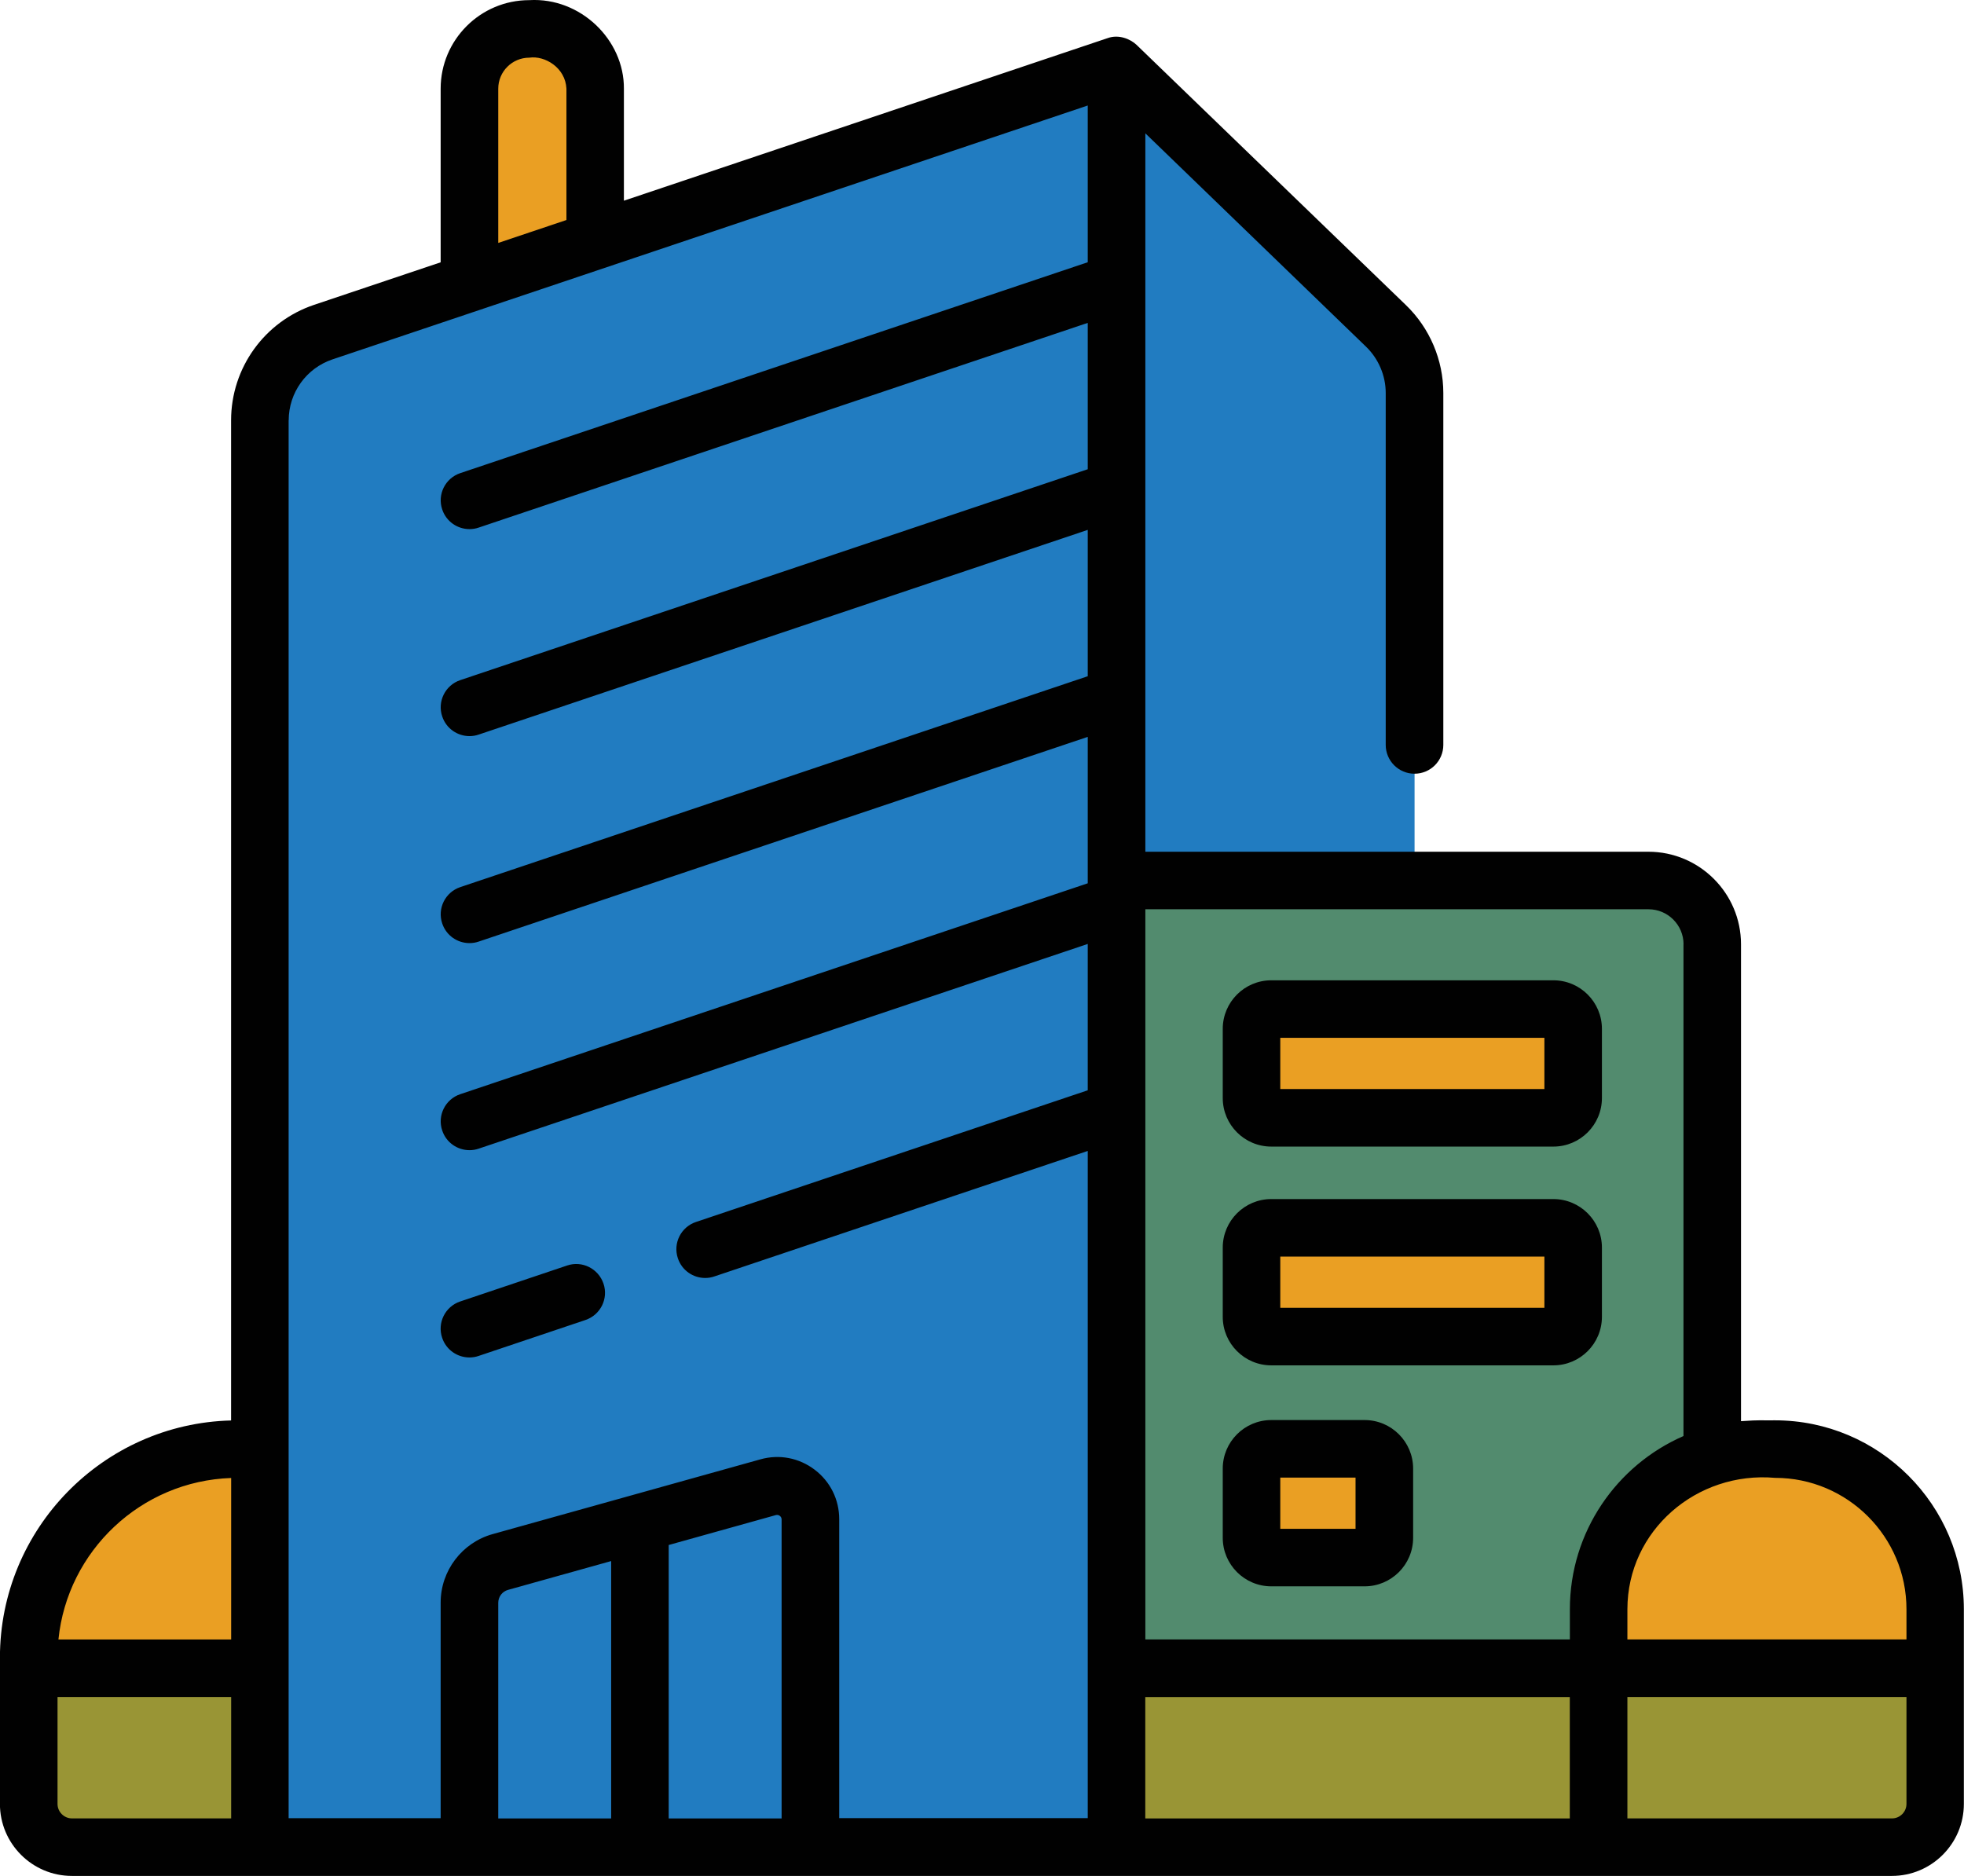 <?xml version="1.0" encoding="UTF-8"?>
<svg id="Layer_2" data-name="Layer 2" xmlns="http://www.w3.org/2000/svg" viewBox="0 0 283.69 270.98">
  <defs>
    <style>
      .cls-1 {
        fill: #217cc1;
      }

      .cls-2 {
        fill: #999535;
      }

      .cls-3 {
        fill: #010101;
      }

      .cls-4 {
        fill: #ea9f23;
      }

      .cls-5 {
        fill: #528b6e;
      }
    </style>
  </defs>
  <g id="Layer_1-2" data-name="Layer 1">
    <g>
      <g>
        <g>
          <path class="cls-4" d="M85.97,49.49h-18.16V12.82c0-4.77,3.87-8.64,8.64-8.64h.88c4.77,0,8.64,3.87,8.64,8.64v36.67h0Z"/>
          <path class="cls-4" d="M77.33,4.18h-.88c-1.72,0-3.31.51-4.66,1.37,2.39,1.54,3.98,4.22,3.98,7.27v36.67h10.19V12.82c0-4.77-3.87-8.64-8.64-8.64h0Z"/>
          <path class="cls-1" d="M161.28,266.82H37.55V60.72c0-5.78,3.69-10.91,9.17-12.75L161.28,9.46v257.36Z"/>
          <path class="cls-1" d="M149.33,13.48v253.34h11.94V9.46l-11.94,4.01Z"/>
          <path class="cls-5" d="M247.32,136.4v130.42h-86.05V127.19h76.83c5.09,0,9.21,4.12,9.21,9.21Z"/>
          <path class="cls-5" d="M238.11,127.19h-11.94c5.09,0,9.22,4.13,9.22,9.22v130.42h11.94v-130.42c0-5.09-4.13-9.22-9.22-9.22Z"/>
          <path class="cls-2" d="M161.28,266.82h112.01c3.45,0,6.25-2.8,6.25-6.25v-19.6h-118.26v25.85Z"/>
          <path class="cls-5" d="M247.32,209.37v31.6h-27.04v-8.52c0-12.78,10.36-23.13,23.14-23.13h2.34c.52,0,1.04.02,1.56.05h0Z"/>
          <path class="cls-2" d="M267.59,240.97v19.6c0,3.45-2.8,6.25-6.25,6.25h11.94c3.45,0,6.25-2.8,6.25-6.25v-19.6h-11.94Z"/>
          <path class="cls-4" d="M254.05,209.32h2.35c12.78,0,23.14,10.36,23.14,23.14v8.52h-48.62v-8.52c0-12.78,10.36-23.14,23.14-23.14Z"/>
          <path class="cls-4" d="M256.4,209.32h-2.35c-1.65,0-3.25.17-4.8.5,10.48,2.21,18.34,11.5,18.34,22.64v8.52h11.94v-8.52c0-12.78-10.36-23.14-23.14-23.14Z"/>
          <path class="cls-2" d="M10.4,266.82h27.14v-25.85H4.16v19.6c0,3.45,2.8,6.25,6.25,6.25Z"/>
          <path class="cls-2" d="M25.61,240.97h11.94v25.85h-11.94v-25.85Z"/>
          <path class="cls-4" d="M34.28,209.32h3.27v31.65H4.16v-1.53c0-16.64,13.49-30.13,30.13-30.13Z"/>
          <path class="cls-4" d="M34.28,209.32c-3.02,0-5.93.45-8.67,1.27v30.38h11.94v-31.65h-3.27Z"/>
          <path class="cls-1" d="M161.28,9.46l38.92,37.62c2.62,2.53,4.1,6.03,4.1,9.67v70.43h-43.03V9.46Z"/>
          <path class="cls-1" d="M200.2,47.09l-38.92-37.62v11.54l26.98,26.08c2.62,2.53,4.1,6.03,4.1,9.67v70.43h11.94V56.76c0-3.65-1.48-7.14-4.1-9.67h0Z"/>
        </g>
        <path class="cls-1" d="M117.06,266.82h-49.25v-35.3c0-2.74,1.82-5.14,4.46-5.87l38.68-10.8c3.07-.86,6.11,1.45,6.11,4.64v47.34Z"/>
        <path class="cls-1" d="M110.95,214.85l-6.71,1.87c.55.78.88,1.72.88,2.77v47.34h11.94v-47.34c0-3.19-3.04-5.5-6.11-4.64h0Z"/>
        <path class="cls-4" d="M224.38,161.46h-40.75c-1.58,0-2.85-1.28-2.85-2.85v-10c0-1.58,1.28-2.85,2.85-2.85h40.75c1.58,0,2.85,1.28,2.85,2.85v10c0,1.58-1.28,2.85-2.85,2.85Z"/>
        <path class="cls-4" d="M224.38,145.76h-11.94c1.58,0,2.85,1.28,2.85,2.85v10c0,1.58-1.28,2.85-2.85,2.85h11.94c1.58,0,2.85-1.28,2.85-2.85v-10c0-1.58-1.28-2.85-2.85-2.85h0Z"/>
        <path class="cls-4" d="M224.38,193.06h-40.75c-1.58,0-2.85-1.28-2.85-2.85v-10c0-1.58,1.28-2.85,2.85-2.85h40.75c1.58,0,2.85,1.28,2.85,2.85v10c0,1.58-1.28,2.85-2.85,2.85Z"/>
        <path class="cls-4" d="M224.38,177.35h-11.94c1.58,0,2.85,1.28,2.85,2.85v10c0,1.58-1.28,2.85-2.85,2.85h11.94c1.58,0,2.85-1.28,2.85-2.85v-10c0-1.58-1.28-2.85-2.85-2.85h0Z"/>
        <path class="cls-4" d="M197.11,224.98h-13.48c-1.58,0-2.85-1.28-2.85-2.85v-10c0-1.58,1.28-2.85,2.85-2.85h13.48c1.58,0,2.85,1.28,2.85,2.85v10c0,1.58-1.28,2.85-2.85,2.85Z"/>
        <path class="cls-4" d="M197.11,209.28h-11.94c1.58,0,2.85,1.28,2.85,2.85v10c0,1.58-1.28,2.85-2.85,2.85h11.94c1.58,0,2.85-1.28,2.85-2.85v-10c0-1.58-1.28-2.85-2.85-2.85Z"/>
      </g>
      <g>
        <path class="cls-3" d="M256.4,205.16c-2.21.03-1.97-.08-4.92.12v-68.88c0-7.37-6-13.37-13.37-13.37h-33.75s-.04,0-.05,0h-38.87V19.26l31.88,30.82c1.8,1.74,2.84,4.18,2.84,6.68v50.84c0,2.29,1.86,4.16,4.16,4.16s4.16-1.86,4.16-4.16v-50.84c0-4.75-1.96-9.36-5.37-12.66L164.16,6.47c-.87-.82-2.55-1.56-4.21-.95l-69.83,23.47V12.81c.05-7.07-6.29-13.22-13.67-12.79-7.06,0-12.8,5.74-12.8,12.79v25.08l-18.27,6.14c-7.18,2.41-12,9.12-12,16.69v144.46c-18.49.47-33.39,15.65-33.39,34.26v21.13c0,5.74,4.67,10.4,10.4,10.4h262.88c5.74,0,10.4-4.67,10.4-10.4v-28.12c0-15.05-12.24-27.29-27.29-27.29h0ZM256.4,213.47c10.47,0,18.98,8.52,18.98,18.98v4.36h-40.31v-4.36c0-11.36,9.99-19.97,21.33-18.98ZM243.17,136.4v71.03c-9.65,4.21-16.41,13.84-16.41,25.02v4.36h-61.32v-105.47h72.68c2.79,0,5.06,2.27,5.06,5.06h0ZM71.97,12.81c0-2.47,2.01-4.48,4.49-4.48,2.22-.33,5.21,1.42,5.36,4.48v18.97l-9.85,3.31V12.81ZM33.39,213.49v23.33H8.44c1.29-12.8,11.92-22.89,24.95-23.33ZM8.31,260.57v-15.45h25.08v17.54H10.4c-1.15,0-2.09-.94-2.09-2.09ZM41.7,60.72c0-4,2.55-7.54,6.33-8.81L157.12,15.24v22.64l-90.63,30.46c-2.18.73-3.35,3.09-2.61,5.26.58,1.74,2.2,2.83,3.94,2.83.44,0,.89-.07,1.32-.22l87.98-29.57v21.14l-90.63,30.46c-2.18.73-3.35,3.09-2.61,5.26.58,1.74,2.2,2.83,3.94,2.83.44,0,.89-.07,1.32-.22l87.98-29.57v21.14l-90.63,30.46c-2.18.73-3.35,3.09-2.61,5.26.58,1.74,2.2,2.83,3.94,2.83.44,0,.89-.07,1.32-.22l87.98-29.57v20.7s0,.01,0,.02v.43l-90.63,30.46c-2.18.73-3.35,3.09-2.61,5.26.58,1.74,2.2,2.83,3.94,2.83.44,0,.89-.07,1.32-.22l87.98-29.57v21.14l-56.59,19.02c-2.18.73-3.35,3.09-2.61,5.26.58,1.74,2.2,2.83,3.94,2.83.44,0,.89-.07,1.32-.22l53.94-18.13v96.37h-35.9v-43.18c0-2.83-1.29-5.44-3.55-7.15s-5.11-2.26-7.84-1.49l-38.68,10.8c-4.41,1.23-7.5,5.29-7.5,9.88v31.15h-21.96V60.72ZM71.97,231.52c0-.87.58-1.64,1.42-1.87l14.89-4.16v37.18h-16.31v-31.15h0ZM96.59,262.67v-39.5l15.47-4.32c.21-.06.4-.02.58.11.17.13.26.31.26.53v43.18h-16.31ZM165.43,262.67v-17.54h61.32v17.54h-61.32ZM275.38,260.57c0,1.15-.94,2.09-2.09,2.09h-38.22v-17.54h40.31v15.45Z"/>
        <path class="cls-3" d="M67.81,196.08c.44,0,.89-.07,1.32-.22l15.43-5.19c2.18-.73,3.35-3.09,2.61-5.26s-3.09-3.35-5.26-2.61l-15.43,5.19c-2.18.73-3.35,3.09-2.61,5.26.58,1.74,2.2,2.83,3.94,2.83Z"/>
        <path class="cls-3" d="M183.63,165.62h40.75c3.86,0,7.01-3.14,7.01-7.01v-10c0-3.86-3.14-7.01-7.01-7.01h-40.75c-3.86,0-7.01,3.14-7.01,7.01v10c0,3.86,3.14,7.01,7.01,7.01ZM184.93,149.91h38.15v7.4h-38.15v-7.4Z"/>
        <path class="cls-3" d="M183.63,197.22h40.75c3.86,0,7.01-3.14,7.01-7.01v-10c0-3.86-3.14-7.01-7.01-7.01h-40.75c-3.86,0-7.01,3.14-7.01,7.01v10c0,3.86,3.14,7.01,7.01,7.01ZM184.93,181.51h38.15v7.4h-38.15v-7.4Z"/>
        <path class="cls-3" d="M183.63,229.14h13.48c3.86,0,7.01-3.14,7.01-7.01v-10c0-3.86-3.14-7.01-7.01-7.01h-13.48c-3.86,0-7.01,3.14-7.01,7.01v10c0,3.86,3.14,7.01,7.01,7.01ZM184.93,213.43h10.87v7.4h-10.87v-7.4Z"/>
      </g>
    </g>
  </g>
</svg>